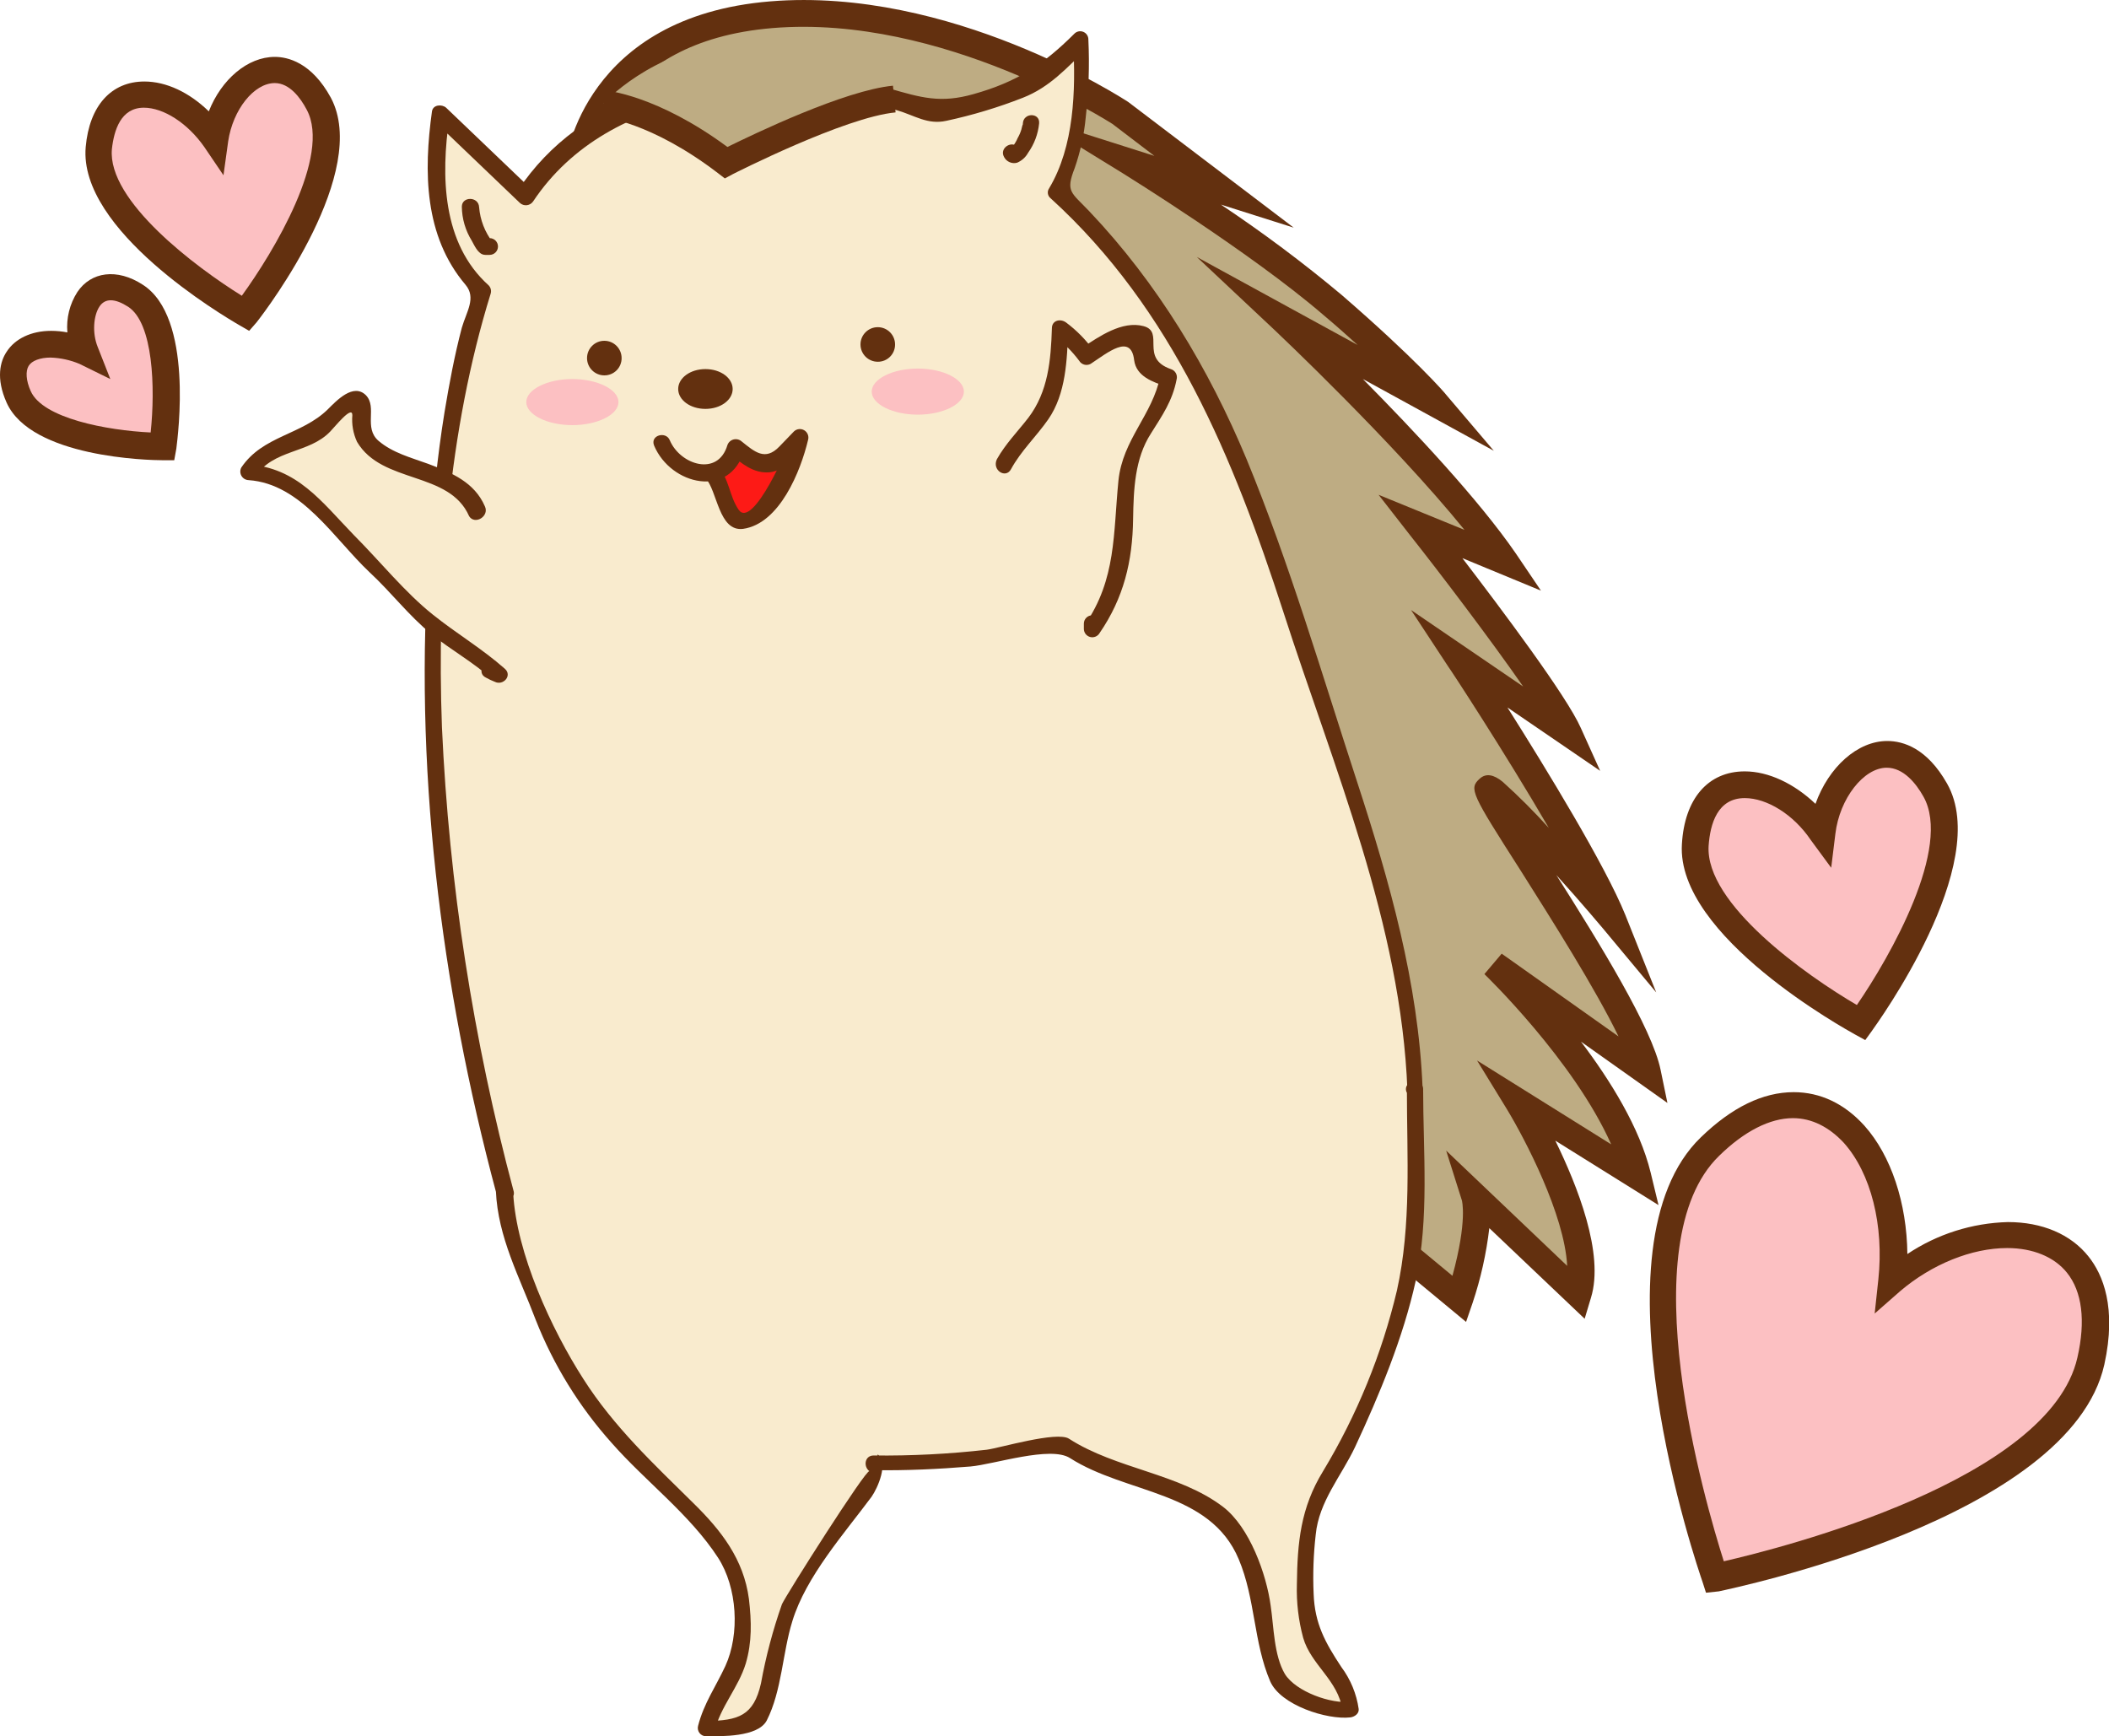 <?xml version="1.0" encoding="UTF-8"?>
<!DOCTYPE svg  PUBLIC '-//W3C//DTD SVG 1.1//EN'  'http://www.w3.org/Graphics/SVG/1.1/DTD/svg11.dtd'>
<svg version="1.1" viewBox="0 0 402.59 331.46" xmlns="http://www.w3.org/2000/svg">
<path d="m110.46 31.06s2.8-25.4 36.6-28.2 66.7 18.8 66.7 18.8l19.7 15-17.8-5.6s24.4 15 38.5 27.2 19.7 18.8 19.7 18.8l-29.1-16s30.1 28.2 42.3 46l-16-6.6s24.4 31 28.2 39.4l-20.7-14.1s23.5 35.7 29.1 49.8c0 0-15-17.8-22.5-24.4s26.3 39.4 29.1 53.5l-29.1-20.66s22.5 21.6 27.2 40.4l-22.5-14.1s15 24.4 11.3 36.6l-19.7-18.8s1.9 4.7-2.8 19.7l-21.6-17.8" fill="#BEAC83"/>
<path d="m279.86 252.36-24.5-20.3 3.3-3.9 18.6 15.4c2.9-10.6 1.8-14.4 1.8-14.4l-3-9.5 23.1 22c-0.5-9.8-8.1-24.3-11.5-29.9l-5.7-9.3 25.6 16c-7.1-16-24-32.3-24.2-32.5l3.3-3.9 22.3 15.8c-4.4-9.1-12.7-22.2-18.7-31.7-9.4-14.7-9.9-15.6-7.8-17.5 1.2-1.1 2.7-0.8 4.4 0.6 3.083 2.78 6.02 5.717 8.8 8.8-8.5-14.6-19-30.6-19.2-30.8l-7.1-10.8 21.4 14.6c-6.4-9.2-15.9-21.7-21.6-28.9l-6-7.7 16.4 6.7c-13.7-16.9-36.1-38-36.3-38.2l-14.8-13.9 30.7 16.8c-1.9-1.7-4.1-3.7-6.5-5.7-13.8-11.9-37.9-26.8-38.2-27l-17.7-10.9 23.6 7.5-8-6.1c-0.2-0.1-32.4-21-64.9-18.3-31.2 2.6-34.2 25-34.3 25.9l-5.1-0.6c0-0.3 3.5-27.5 39-30.4 34.3-2.8 66.9 18.3 68.3 19.2l31.6 24-13.9-4.4c7.972 5.313 15.65 11.055 23 17.2 14.1 12.2 19.8 18.8 20 19.1l9.1 10.7-25-13.7c9.7 9.8 22.2 23.1 29.2 33.3l4.8 7.1-15-6.2c7.5 9.8 19.9 26.3 22.6 32.4l3.7 8.2-17.7-12.1c7.4 11.7 18.7 30.2 22.5 39.6l5.9 14.8-10.16-12.2c-0.1-0.1-4-4.8-8.9-10.2 8.3 13.1 18.3 29.3 19.9 37.2l1.3 6.3-16.5-11.7c5.6 7.4 11.2 16.4 13.3 25l1.5 6.2-19.7-12.3c4.2 8.6 9.4 21.6 6.8 30l-1.2 4-18.2-17.3c-0.57 4.864-1.642 9.657-3.2 14.3z" fill="#63300F"/>
<path d="m270 207.76c-0.8-31.7-16.8-68.7-26.1-99.2-8.5-27.7-22.6-54.6-42.4-72.2 6-8.8 4.8-28.7 4.8-28.7l-5.6 5.6c-3.8 3.8-15.3 6.7-22.3 8.3-16.6-7-36.1-8.2-58.4-0.7-8.3 2.8-14.6 8.7-19.5 16.4l-16.2-15.5c-3.3 20.4 3.6 29.7 8 33.5-6.9 21.2-8.3 46.7-9.2 61.9-1.5 25.7 1.5 50.1 6.2 75.4 1.8 9.9 3.8 22.6 7.2 35l-0.1-0.1c0 8.5 3.8 14.1 6.6 21.6 3.605 10.18 9.37 19.459 16.9 27.2 6.6 8.5 16.9 14.1 20.7 24.4 0.9 3.8 1.9 9.4 0.9 14.1s-5.6 9.4-6.6 15c1.9 0 5.6 0 7.5-0.9 3.8-0.9 2.8-1.9 3.8-4.7 1.9-6.6 1.9-11.3 4.7-17.8 3.8-5.6 6.6-11.3 10.3-16.9 2.8-2.8 5.6-5.6 5.6-10.3 12.247 0.129 24.475-0.976 36.5-3.3 1.2 0.8 2.5 1.6 3.7 2.4 6.547 2.893 13.258 5.397 20.1 7.5 9.1 2.8 11 11.3 13.7 19.7 0.9 4.7 1.2 15.7 5.8 17.6 2.7 0.9 8.5 4.2 11.2 3.2 0-5.6-7.1-10.4-8-16.1-0.9-3.8-0.7-16 0.2-19.8 0.9-5.6 5.5-10.3 7.3-15s3.7-9.4 5.5-13.1c4.6-10.3 7.3-20.7 7.3-31.9v-22.5z" fill="#F9EBCE"/>
<path d="m271.56 207.76c-0.8-20.1-6.3-39.5-12.5-58.5-6.7-20.5-12.9-41.7-21.1-61.6-7.2-17.3-17-33.6-30-47.3-3.5-3.7-4.6-3.7-2.8-8.3 1.09-3.136 1.795-6.394 2.1-9.7 0.566-4.912 0.733-9.861 0.5-14.8 0.015-0.647-0.372-1.236-0.971-1.48s-1.287-0.093-1.729 0.38c-5.9 5.9-11 9.2-19.2 11.5-6.3 1.8-10 0.7-16.2-1.1-4.843-1.318-9.797-2.189-14.8-2.6-21.1-1.9-43.9 3.8-56 22.1l2.5-0.3c-5.4-5.2-10.8-10.3-16.2-15.5-0.8-0.7-2.5-0.6-2.7 0.7-1.6 11.5-1.5 23.8 6.4 33.1 2.1 2.5 0.2 5.1-0.7 8.2-1.4 5.3-2.4 10.7-3.3 16.1-1.4 8.6-2.2 17.2-2.9 25.9-3.1 41.2 2.1 83.4 12.8 123.3l2.4-1.8c-0.055 0-0.1-0.045-0.1-0.1-0.495-0.301-1.116-0.307-1.617-0.015s-0.801 0.835-0.783 1.415c0.4 8.9 4.5 16.4 7.6 24.6 3.401 8.631 8.311 16.589 14.5 23.5 6.5 7.4 14.9 13.6 20.3 21.9 3.7 5.7 4.2 14.6 1.4 20.7-1.8 3.9-4.1 7.1-5.2 11.4-0.13 0.472-0.034 0.977 0.259 1.368 0.294 0.392 0.752 0.625 1.241 0.632 2.9 0 9.9 0.2 11.6-3 2.9-5.7 3-12.9 4.9-19 2.6-8.5 9.9-16.7 15.1-23.7 1.2-1.7 3.3-6.5 1.2-8.1-0.3 1-0.5 2-0.8 3 6.2 0.1 12.4-0.2 18.5-0.7 4.5-0.4 15.3-4 19-1.6 10.8 6.9 26.7 6.2 32.2 19.3 3.2 7.6 2.8 15.8 6 23.3 2 4.6 10.9 7.4 15.3 6.9 0.8-0.1 1.7-0.7 1.6-1.6-0.414-2.901-1.548-5.651-3.3-8-3.1-4.7-5.1-8.3-5.3-14-0.167-3.771-0.033-7.55 0.4-11.3 0.6-6.3 4.9-11.2 7.5-16.7 4.7-10.1 9.2-20.9 11.6-31.8 2.6-11.9 1.4-24.6 1.4-36.6-6e-3 -0.637-0.394-1.208-0.984-1.449-0.59-0.24-1.267-0.103-1.716 0.349l-0.1 0.1c-1.5 1.4 0.8 3.7 2.3 2.3l0.1-0.1c-0.9-0.4-1.8-0.8-2.7-1.1 0 12.8 0.9 25.8-1.9 38.4-2.884 12.161-7.641 23.8-14.1 34.5-4.3 7-4.9 13.6-5 21.6-0.101 3.44 0.303 6.877 1.2 10.2 1.5 5.2 6.7 8.1 7.5 13.8l1.6-1.6c-3.7 0.5-10.5-1.9-12.6-5.3-2.1-3.6-2.1-9-2.7-13-0.8-6-4-15-9.1-18.9-8.4-6.4-20.4-7.2-29.4-13-2.3-1.5-13.3 1.8-15.7 2.1-7.17 0.815-14.384 1.183-21.6 1.1-1.7 0-2 2.1-0.8 3-0.6-0.5-15.9 23.6-16.7 25.4-1.73 4.92-3.067 9.969-4 15.1-1.4 6.2-4.3 7.1-10.4 7.2 0.5 0.7 1 1.4 1.5 2 1.2-4.8 4.6-8.4 6-13 1.2-4.1 1.1-8 0.6-12.3-1-7.6-5.3-13.1-10.6-18.3-7.6-7.5-15.2-14.6-21-23.7-6.1-9.5-12.8-24-13.4-35.5-0.8 0.5-1.6 0.9-2.4 1.4 0.055 0 0.1 0.045 0.1 0.1 1.2 0.9 2.7-0.6 2.4-1.8-7.747-28.953-12.34-58.659-13.7-88.6-1-27.2 1.2-56.7 9.3-82.8 0.171-0.566 0.017-1.181-0.4-1.6-8.9-8-9.1-20.9-7.5-31.9-0.9 0.2-1.8 0.5-2.7 0.7 5.4 5.2 10.8 10.3 16.2 15.5 0.36 0.32 0.839 0.471 1.318 0.414 0.478-0.058 0.908-0.318 1.182-0.714 14.5-21.8 46.1-24.3 69.5-17.4 3.4 1 5.8 2.8 9.4 2 4.978-1.07 9.86-2.541 14.6-4.4 5.1-2 8.4-5.7 12.3-9.5-0.9-0.4-1.8-0.8-2.7-1.1 0.5 9.2 0.2 19.9-4.6 27.9-0.42 0.613-0.288 1.446 0.3 1.9 23.3 21.2 34.9 49.6 44.4 78.9 9.6 29.8 22.5 59.7 23.7 91.4-0.2 1.6 3 1.6 2.9-0.4z" fill="#63300F"/>
<path d="m118.66 68.36c0-1.823-1.477-3.3-3.3-3.3s-3.3 1.477-3.3 3.3 1.477 3.3 3.3 3.3c0.878 8e-3 1.722-0.337 2.342-0.958 0.621-0.62 0.966-1.464 0.958-2.342z" fill="#63300F"/>
<path d="m170.86 65.76c0-1.823-1.477-3.3-3.3-3.3s-3.3 1.477-3.3 3.3 1.477 3.3 3.3 3.3c0.878 8e-3 1.722-0.337 2.342-0.958 0.621-0.62 0.966-1.464 0.958-2.342z" fill="#63300F"/>
<path d="m139.86 74.26c0-2.1-2.3-3.8-5.2-3.8s-5.2 1.7-5.2 3.8 2.3 3.8 5.2 3.8 5.2-1.7 5.2-3.8z" fill="#63300F"/>
<path d="m191.56 88.76c4-8.2 10.4-7.2 10.7-25.8 1.959 1.386 3.653 3.114 5 5.1s6.6-4.5 9.6-4.2c4 0.4-3.2 6 6 8.4-0.4 5.2-5.4 9.8-6.4 12.8-2 5.1-2 13.4-2 18.5-1 6.1-1.6 10.4-6.2 16.6v-1" fill="#F9EBCE"/>
<path d="m193 89.56c1.9-3.5 4.8-6.2 7.1-9.5 3.4-4.9 3.6-11.4 3.8-17.1-0.9 0.4-1.8 0.8-2.7 1.1 1.817 1.367 3.433 2.983 4.8 4.8 0.448 0.765 1.426 1.032 2.2 0.6 3.2-2.1 7.7-5.9 8.3-0.7 0.4 3.1 3.6 4.2 6.1 5-0.4-0.7-0.7-1.3-1.1-2-1.5 7.5-7.2 12.1-8 20-1 10.1-0.4 18.8-6.4 27.5 1 0.3 2 0.5 3 0.8v-1c0-0.884-0.716-1.6-1.6-1.6s-1.6 0.716-1.6 1.6v1c6e-3 0.725 0.495 1.357 1.195 1.543 0.7 0.187 1.439-0.117 1.805-0.743 4.6-6.7 6.3-13.7 6.4-21.8 0.1-5.6 0.3-11.5 3.4-16.3 2.2-3.5 4.1-6.2 4.9-10.3 0.245-0.856-0.246-1.749-1.1-2-6-2.1-1.1-7.1-5.2-8.2s-8.5 2-11.7 4.1l2.2 0.6c-1.478-2.062-3.266-3.883-5.3-5.4-1.1-0.8-2.7-0.4-2.7 1.1-0.2 6.1-0.7 12.1-4.5 17.1-2.1 2.7-4.3 4.9-6 7.9-1 2.1 1.7 3.8 2.7 1.9z" fill="#63300F"/>
<path d="m88.16 39.46c0.028 2.299 0.685 4.547 1.9 6.5 0.5 0.9 1.1 2.3 2.1 2.6 0.428 0.087 0.864 0.121 1.3 0.1 0.884 0 1.6-0.716 1.6-1.6s-0.716-1.6-1.6-1.6h-0.8c-0.884 0-1.6 0.716-1.6 1.6s0.716 1.6 1.6 1.6h0.8c0.884 0 1.6-0.716 1.6-1.6s-0.716-1.6-1.6-1.6h-0.8c0.5 0.3 0.9 0.5 1.4 0.8-1.498-1.934-2.401-4.262-2.6-6.7-0.1-2.1-3.3-2.1-3.3-0.1z" fill="#63300F"/>
<path d="m195.26 23.56c0.015 0.141-0.02 0.283-0.1 0.4-0.1 0.3-0.1 0.5-0.2 0.8-0.172 0.558-0.407 1.095-0.7 1.6-0.206 0.499-0.475 0.969-0.8 1.4 0 0.1-0.5 0.5-0.3 0.3-0.3 0.1-0.1 0.1 0.4-0.1 0.342 7e-3 0.666 0.151 0.9 0.4-1-1.8-3.8-0.2-2.8 1.6 0.466 0.914 1.511 1.374 2.5 1.1 0.894-0.378 1.635-1.048 2.1-1.9 1.176-1.652 1.9-3.582 2.1-5.6 0.2-2.1-3-2.1-3.1 0z" fill="#63300F"/>
<path d="m91.26 97.56c-3.4-10-23-6-22.1-18.4 0.6-7.4-6.9 2.4-7.9 2.9-4.7 2.8-10.9 2.8-13.7 8.1 10.3 0 14.8 9.5 22.1 16 3.7 3.3 6.8 7.1 10.3 10.6 4.6 4.7 10.8 7.4 15.5 12-0.676 0.102-1.347-0.214-1.7-0.8" fill="#F9EBCE"/>
<path d="m92.56 96.66c-2-4.6-6.3-6.4-10.8-8.1-3.3-1.2-6.8-2.1-9.5-4.4-2.9-2.5-0.2-6.4-2.4-8.7-2.4-2.4-5.6 1-7.3 2.7-5 4.9-12.4 5-16.5 11.1-0.262 0.5-0.248 1.1 0.036 1.587 0.285 0.488 0.8 0.795 1.364 0.813 10.1 0.7 16.3 11.2 23.1 17.6 4.1 3.8 7.5 8.3 11.8 11.8 3.8 3.1 8.1 5.4 11.8 8.8 0.7-0.8 1.3-1.7 1.9-2.5-0.6-0.3-1.1-0.5-1.7-0.8-1.9-0.9-3.5 1.9-1.6 2.8 0.547 0.307 1.115 0.575 1.7 0.8 1.6 0.8 3.4-1.2 1.9-2.5-4.3-3.8-9.2-6.7-13.7-10.3-5.4-4.3-10.2-10.3-15.1-15.2-6.2-6.4-10.8-12.9-20.3-13.5 0.5 0.8 0.9 1.6 1.4 2.4 3.6-5.4 10.3-4.4 14.4-8.7 0.8-0.8 4.2-5.1 4.2-3.1-0.15 1.749 0.16 3.508 0.9 5.1 4.8 8.1 17.6 5.5 21.4 14.2 1.1 1.7 3.9 0 3-1.9z" fill="#63300F"/>
<path d="m115.16 19.76s17.8 2.8 23.5 11.3c0 0 24.4-14.1 34.8-15s-20.7-8.5-34.8-7.5-23.5 11.2-23.5 11.2z" fill="#BEAC83"/>
<path d="m138.36 34.06-1.3-1c-12.8-9.8-22-10.7-22.1-10.7l0.4-5.1c0.4 0 10.1 0.9 23.5 10.8 5.1-2.5 22.3-10.8 31.6-11.7l0.5 5.1c-9.7 0.9-30.9 11.7-31.1 11.8z" fill="#63300F"/>
<path d="m60.86 19.76c-6.8-12.8-18.2-4.4-19.8 6.8-7.2-10.4-20.8-12.9-22.1 1.6-1.3 14.7 28 31.6 28 31.6s20.9-27 13.9-40z" fill="#FCC0C2"/>
<path d="m47.56 63.16-1.9-1.1c-3.1-1.8-30.7-18.1-29.3-34 0.7-7.9 4.9-12.5 11.2-12.5 4.2 0 8.6 2.1 12.3 5.7 2.4-6.1 7.4-10.4 12.6-10.4 2.4 0 7 1 10.7 7.8 7.5 14.1-11.9 40-14.2 42.9zm-20.1-42.6c-4.4 0-5.7 4.3-6.1 7.9-0.9 9.9 16.1 22.6 24.8 28 6.1-8.4 17.1-26.7 12.4-35.5-1.2-2.3-3.3-5.1-6.1-5.1-4 0-8 5.1-8.9 11.1l-0.9 6.5-3.66-5.4c-3.14-4.5-7.74-7.5-11.54-7.5z" fill="#63300F"/>
<path d="m118.06 76.76c0-2.4-4-4.4-8.8-4.4s-8.8 2-8.8 4.4 4 4.4 8.8 4.4 8.8-2 8.8-4.4z" fill="#FCC0C2"/>
<path d="m184 74.76c0-2.4-4-4.4-8.8-4.4s-8.8 2-8.8 4.4 4 4.4 8.8 4.4 8.8-2 8.8-4.4z" fill="#FCC0C2"/>
<path d="m25.86 56.56c-8.4-5.3-12.4 3.5-9.6 10.8-7.9-3.8-16.9-0.7-12.7 8.5s27.5 9.5 27.5 9.5 3.4-23.36-5.2-28.8z" fill="#FCC0C2"/>
<path d="m33.26 87.86h-2.2c-2.6 0-25.1-0.5-29.8-11-2.1-4.7-1.2-7.9 0-9.7 1.6-2.5 4.7-4 8.5-4 1.041 1e-3 2.079 0.101 3.1 0.3-0.232-2.706 0.436-5.413 1.9-7.7 2.6-3.9 7.6-4.6 12.5-1.4 9.7 6.2 6.7 28.8 6.4 31.3zm-23.6-19.6c-2 0-3.6 0.6-4.2 1.6s-0.5 2.8 0.4 4.8c2.3 5.2 14.5 7.5 22.9 7.9 0.9-8.5 0.5-20.9-4.3-24-2.5-1.6-4.4-1.7-5.5 0s-1.4 5-0.3 7.7l2.4 6.1-5.9-2.9c-1.745-0.731-3.609-1.137-5.5-1.2z" fill="#63300F"/>
<path d="m137 89.06c1.1 0.3 5.1-3.1 5.1-3.1l8.9 4s-5.4 10.8-8.6 9.1-5.4-10-5.4-10z" fill="#FD1A16"/>
<path d="m124.86 85.06c3.2 7.6 14.5 10.2 17.2 0.9-0.9 0.2-1.8 0.5-2.7 0.7 2.2 1.8 4.5 3.8 7.6 3.5 2.9-0.3 5.1-3.5 6.9-5.4-0.9-0.5-1.8-1-2.7-1.6-0.4 1.7-7.5 18.2-10.2 14.1-1.8-2.7-1.7-5.8-4-8.3-1.4-1.5-3.7 0.8-2.3 2.3 2.3 2.4 2.5 10.3 7.2 9.7 7-1 11-11.1 12.4-17 0.189-0.706-0.115-1.451-0.744-1.823-0.628-0.372-1.428-0.281-1.956 0.223-0.9 0.9-1.8 1.9-2.8 2.9-2.7 2.8-4.7 1-7.2-1-0.42-0.366-0.995-0.502-1.535-0.362-0.539 0.14-0.976 0.537-1.165 1.062-1.8 6.1-9 3.8-11-0.9-0.7-1.8-3.8-1-3 1z" fill="#63300F"/>
<path d="m399 259.76c6.2-27.5-21.2-29.7-37.9-15.2 2.7-24.6-14.2-45.6-34.7-25.8-20.7 20.1 1 82.3 1 82.3s65.26-13.2 71.6-41.3z" fill="#FCC0C2"/>
<path d="m325.66 304.06-0.66-2.06c-0.9-2.6-22-64-0.3-84.9 5.9-5.7 11.8-8.6 17.7-8.6 5.1 0 9.7 2.2 13.5 6.4 5.1 5.7 8.1 14.8 8.2 24.5 5.694-3.809 12.352-5.924 19.2-6.1 6.5 0 12 2.3 15.4 6.6 2.7 3.4 5.4 9.7 3 20.6-6.6 29.4-70.9 42.7-73.6 43.3zm16.6-90.6c-4.4 0-9.3 2.5-14.1 7.2-17.2 16.7-2.6 66.4 0.9 77.4 11.3-2.6 62.2-15.5 67.5-38.9 1.6-7 0.9-12.6-2-16.2-2.4-3-6.5-4.7-11.4-4.7-6.8 0-14.4 3.1-20.4 8.2l-4.9 4.3 0.7-6.5c1.1-10.3-1.4-20.3-6.6-26.1-2.8-3-6.1-4.7-9.7-4.7z" fill="#63300F"/>
<path d="m369.46 150.76c-7.9-13.8-20.1-4.3-21.6 8.1-8.2-11.3-23.3-13.6-24.3 2.4-1 16.2 31.7 33.9 31.7 33.9s22.3-30.3 14.2-44.4z" fill="#FCC0C2"/>
<path d="m356.06 198.56-2-1.1c-1.4-0.8-34.1-18.7-33-36.3 0.5-8.7 5-13.9 12-13.9 4.5 0 9.4 2.3 13.5 6.2 2.5-7 8-12 13.7-12 3.1 0 7.6 1.4 11.4 8.1 8.8 15.4-13.4 45.9-14.3 47.2zm-23-46.2c-5.2 0-6.6 4.9-6.9 9.1-0.7 11.1 18.7 24.8 28.3 30.4 6.4-9.3 18.2-30.1 12.7-39.8-1.4-2.5-3.8-5.5-7-5.5-4.4 0-9 5.9-9.8 12.6l-0.8 6.5-3.9-5.3c-3.3-4.9-8.4-8-12.6-8z" fill="#63300F"/>
</svg>
